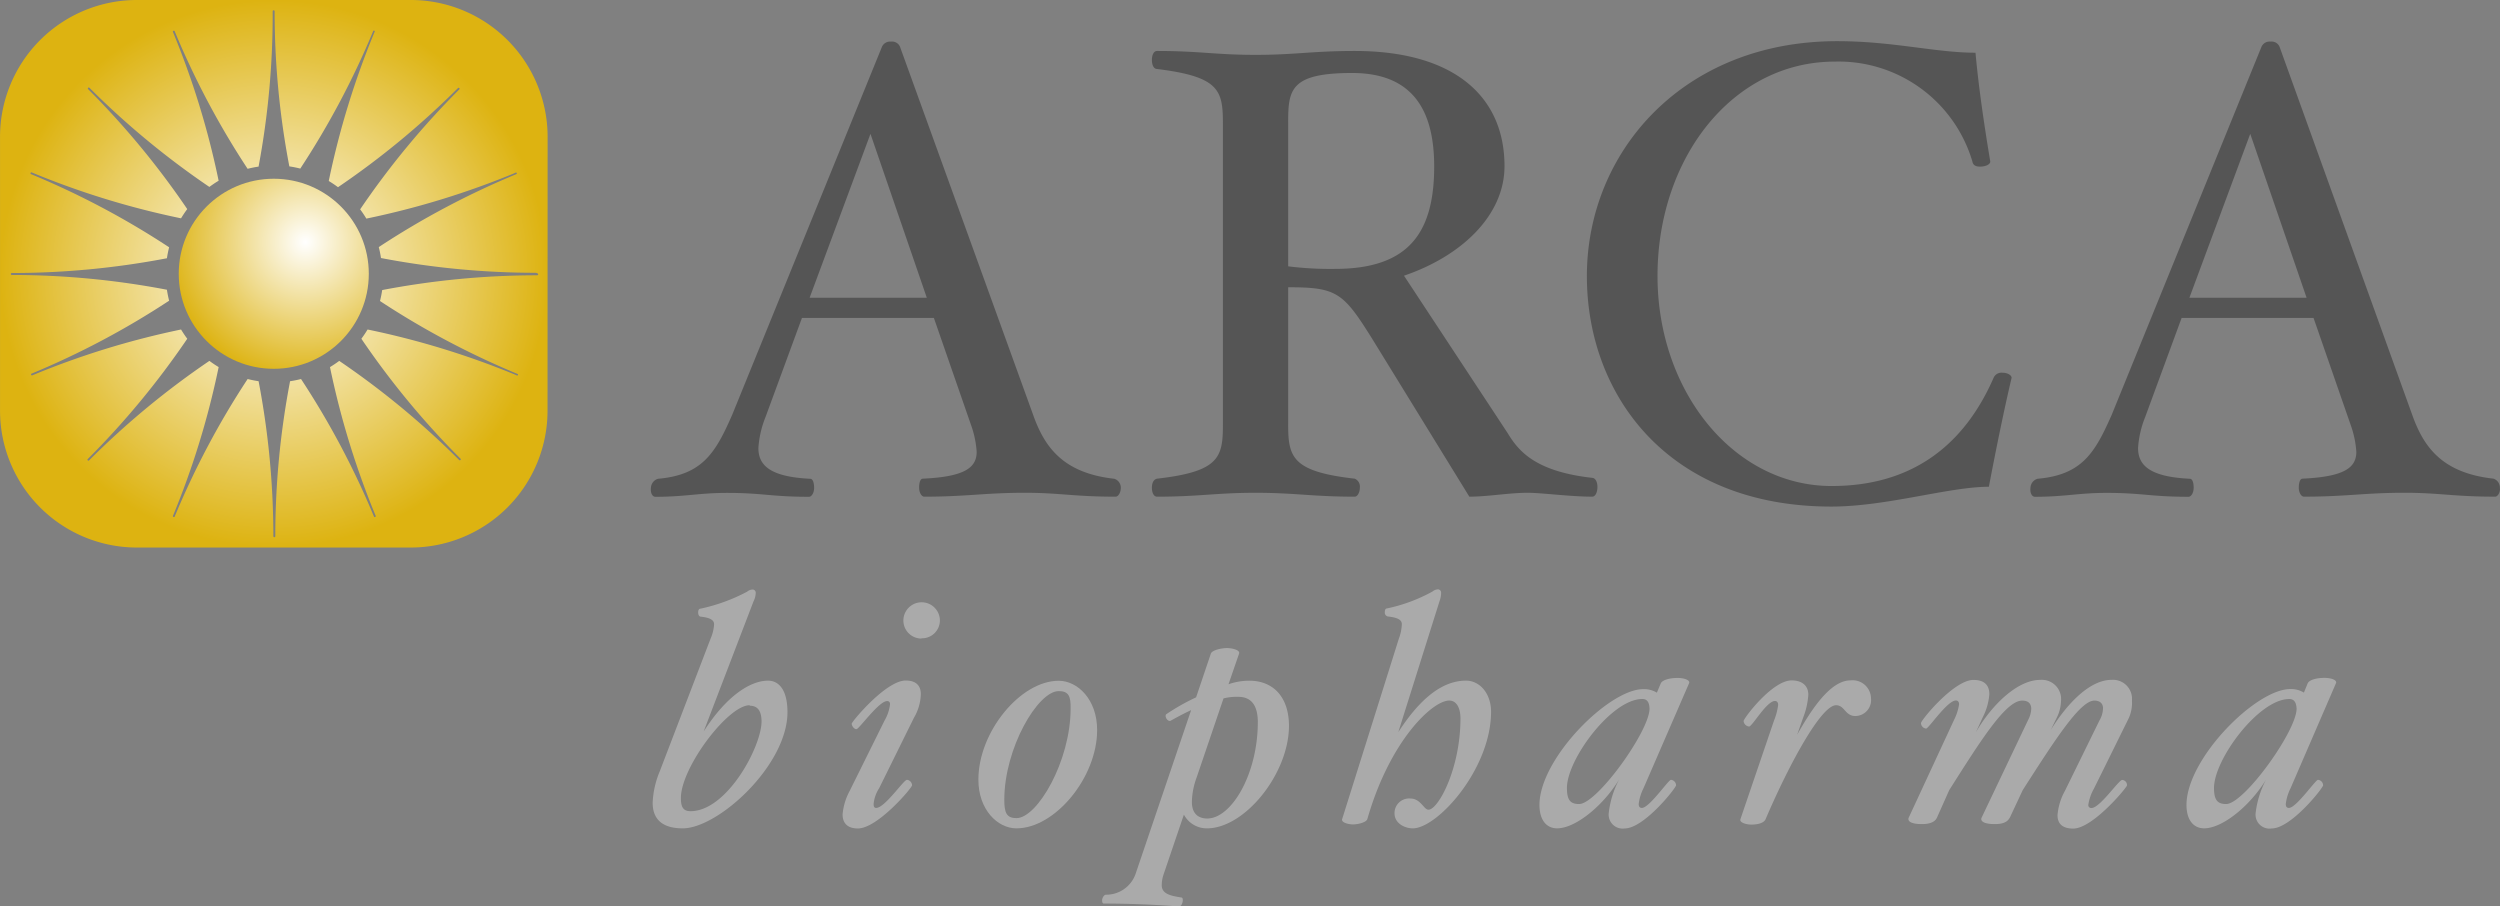 <svg viewBox="759 362.711 220.031 79.781" xmlns="http://www.w3.org/2000/svg" xmlns:xlink="http://www.w3.org/1999/xlink">
<rect x="759" y="362.711" width="220.031" height="79.781" fill="#808080" stroke="none"/>
<defs>
<style>
      .cls-1 {
        fill: #555;
      }

      .cls-2 {
        fill: #aaa;
      }

      .cls-3 {
        fill: url(#radial-gradient);
      }

      .cls-4 {
        fill: url(#radial-gradient-2);
      }
    </style>
<radialGradient cx="314.845" cy="294.095" gradientUnits="userSpaceOnUse" id="radial-gradient" r="24.095">
<stop offset="0" stop-color="#fff"></stop>
<stop offset="1" stop-color="#ddb311"></stop>
</radialGradient>
<radialGradient cx="11.148" cy="5.579" id="radial-gradient-2" r="12.304" href="#radial-gradient"></radialGradient>
</defs>
<g id="group-1" transform="translate(759 362.711)">
<path class="cls-1" d="M385.148,313.472c-3.716,0-4.9-.343-8-.343-3.492,0-5.13.343-8.846.343-.225,0-.45-.343-.45-.793s.107-.792.332-.792c3.662-.172,4.733-.954,4.733-2.367a8.57,8.57,0,0,0-.5-2.367l-3.266-9.413H357.54l-3.213,8.739a8.788,8.788,0,0,0-.621,2.709c0,1.521,1.017,2.538,4.562,2.709.225,0,.343.343.343.793s-.225.792-.45.792c-3.32,0-4.112-.343-7.207-.343-2.485,0-3.663.343-6.307.343-.279,0-.451-.343-.4-.792a.869.869,0,0,1,.622-.793c3.941-.342,5.076-2.313,6.532-5.633l13.183-32.394a.783.783,0,0,1,.792-.45.761.761,0,0,1,.792.45l11.716,32.394c1.017,2.87,2.645,5.129,7.153,5.633a.825.825,0,0,1,.567.793C385.6,313.129,385.373,313.472,385.148,313.472ZM363.57,281.538l-5.355,14.425h10.313Z" id="path" transform="translate(-286.958 -269.758)"></path>
<path class="cls-1" d="M424.176,313.416c-1.917,0-4.455-.342-5.687-.342-1.639,0-3.491.342-5.13.342l-8.567-13.921c-2.538-4.059-3.095-4.509-7.378-4.509V307.1c0,2.87.4,4.112,5.858,4.733a.75.75,0,0,1,.45.792c0,.45-.225.792-.45.792-3.716,0-5.237-.342-8.728-.342s-4.958.342-8.674.342c-.279,0-.45-.342-.45-.792s.171-.728.45-.792c5.461-.621,5.8-1.863,5.8-4.733V280.562c0-2.935-.332-4.112-5.8-4.787-.279,0-.45-.343-.45-.793s.171-.793.45-.793c3.716,0,5.183.343,8.674.343s5.012-.343,8.728-.343c8.674,0,13.182,3.941,13.182,10.141,0,4.284-3.716,7.892-8.846,9.638l9.125,13.857c.953,1.574,2.42,3.384,7.5,3.941.225.053.4.343.4.793S424.465,313.416,424.176,313.416Zm-21.129-37.289c-5.526,0-5.633,1.521-5.633,4.455v12.562a29.672,29.672,0,0,0,4.112.225c6.425,0,8.739-3.095,8.739-9.017C410.265,279.608,408.53,276.128,403.047,276.128Z" data-name="path" id="path-2" transform="translate(-284.039 -269.703)"></path>
<path class="cls-1" d="M456.552,312.6c-3.491,0-9.017,1.745-13.857,1.745-14.425,0-21.525-9.863-21.525-20.283,0-10.987,8.513-20.679,22.028-20.679,4.9,0,8.674,1.017,12.176,1.017.278,3.095.792,6.533,1.3,9.574,0,.278-.449.45-.9.45s-.621-.171-.675-.45a12.283,12.283,0,0,0-12.112-8.792c-8.964,0-15.6,8.449-15.6,18.869,0,10.141,6.7,18.484,15.325,18.484,7.207,0,11.715-3.716,14.253-9.52a.76.76,0,0,1,.793-.45c.45,0,.793.225.793.45C457.9,305.753,457.12,309.587,456.552,312.6Z" data-name="path" id="path-3" transform="translate(-281.505 -269.76)"></path>
<path class="cls-1" d="M498.538,313.471c-3.716,0-4.9-.343-8-.343-3.492,0-5.13.343-8.846.343-.224,0-.45-.343-.45-.793s.118-.792.332-.792c3.663-.172,4.733-.953,4.733-2.367a8.561,8.561,0,0,0-.5-2.367l-3.266-9.413H470.931l-3.213,8.739a8.775,8.775,0,0,0-.621,2.709c0,1.521,1.017,2.538,4.562,2.709.225,0,.332.343.332.793s-.225.792-.45.792c-3.33,0-4.112-.343-7.207-.343-2.474,0-3.663.343-6.308.343-.278,0-.45-.343-.4-.792a.867.867,0,0,1,.621-.793c3.941-.343,5.065-2.313,6.533-5.633l13.183-32.394a.782.782,0,0,1,.793-.45.761.761,0,0,1,.792.45l11.672,32.383c1.018,2.87,2.645,5.13,7.154,5.633a.825.825,0,0,1,.567.792C499,313.129,498.721,313.471,498.538,313.471Zm-21.568-31.934-5.354,14.425h10.313Z" data-name="path" id="path-4" transform="translate(-278.921 -269.758)"></path>
<path class="cls-2" d="M347.035,339.471c-1.778,0-2.645-.793-2.645-2.249a7.991,7.991,0,0,1,.621-2.763l4.476-11.683a3.744,3.744,0,0,0,.311-1.263c0-.4-.4-.589-1.178-.675-.139,0-.225-.172-.225-.364s.054-.342.225-.342a15.818,15.818,0,0,0,4.08-1.489.817.817,0,0,1,.482-.193.279.279,0,0,1,.279.311,1.78,1.78,0,0,1-.193.728l-4.391,11.458c2.056-3.213,4.166-4.476,5.665-4.476.9,0,1.713.728,1.713,2.784C356.245,333.924,350.162,339.471,347.035,339.471Zm5.89-10.838c-1.917,0-6.051,5.494-6.051,8.171,0,.814.225,1.156.846,1.156,3.213,0,6.254-5.686,6.254-7.913-.01-.943-.364-1.371-1.049-1.371Z" data-name="path" id="path-5" transform="translate(-286.948 -266.565)"></path>
<path class="cls-2" d="M366.275,329.673l-3.063,6.2a3.045,3.045,0,0,0-.482,1.382c0,.224.053.343.225.343.761,0,2.42-2.474,2.709-2.474a.5.5,0,0,1,.45.482c0,.225-3.041,3.8-4.765,3.8-.953,0-1.35-.5-1.35-1.243a5.363,5.363,0,0,1,.621-2.056l3.074-6.2a3.7,3.7,0,0,0,.482-1.435c0-.171-.086-.279-.257-.279-.728,0-2.474,2.474-2.7,2.474s-.418-.311-.418-.482,3.009-3.8,4.755-3.8c.846,0,1.328.4,1.328,1.189A4.29,4.29,0,0,1,366.275,329.673Zm.675-6.982a1.585,1.585,0,0,1-1.6-1.585,1.606,1.606,0,1,1,3.213,0,1.574,1.574,0,0,1-1.617,1.563Z" data-name="path" id="path-6" transform="translate(-285.841 -266.491)"></path>
<path class="cls-2" d="M374.512,338.94c-1.66,0-3.352-1.638-3.352-4.284,0-4.23,3.716-8.706,7.068-8.706,1.66,0,3.384,1.638,3.384,4.337C381.612,334.464,377.9,338.94,374.512,338.94Zm3.716-12.08c-1.831,0-4.787,5.012-4.787,9.574,0,1.124.193,1.606,1.071,1.606,1.831,0,4.765-5.012,4.765-9.638C379.3,327.31,379.106,326.86,378.228,326.86Z" data-name="path" id="path-7" transform="translate(-285.05 -266.034)"></path>
<path class="cls-2" d="M390.55,339.13a2.279,2.279,0,0,1-2.024-1.21l-1.778,5.237a2.978,2.978,0,0,0-.171.985c0,.793.878.932,1.713,1.071.118,0,.139.118.139.225,0,.278-.139.567-.343.567-2.142-.171-4.562-.257-6.619-.257-.053,0-.139-.053-.139-.278s.171-.5.343-.5a2.741,2.741,0,0,0,2.592-1.8l4.9-14.446c-.675.311-1.3.653-1.8.932-.086.053-.257,0-.364-.171s-.107-.364,0-.417A18.855,18.855,0,0,1,389.6,327.6l1.3-3.855c.118-.31.953-.482,1.414-.482s1.178.172,1.071.482l-.932,2.7a5.567,5.567,0,0,1,1.831-.311c2.056,0,3.491,1.381,3.491,3.994C397.758,334.312,393.9,339.13,390.55,339.13Zm2.763-11.576a4.683,4.683,0,0,0-1.3.139l-2.366,6.961a6.572,6.572,0,0,0-.418,2.141c0,1.189.728,1.468,1.349,1.468,2.142,0,4.455-3.92,4.455-8.5C395.026,328.176,394.352,327.554,393.313,327.554Z" data-name="path" id="path-8" transform="translate(-284.329 -266.224)"></path>
<path class="cls-2" d="M407.272,339.472c-.675,0-1.606-.418-1.606-1.328a1.285,1.285,0,0,1,1.381-1.3c.932,0,1.189.985,1.607.985.867,0,2.816-3.63,2.816-8.032,0-.953-.365-1.574-.985-1.574-1.489,0-5.237,3.545-7.207,10.42-.085.31-.846.482-1.264.482s-1.071-.171-.953-.482l4.991-15.881a3.941,3.941,0,0,0,.257-1.264c0-.4-.418-.589-1.243-.675a.353.353,0,0,1-.256-.364c0-.193.053-.343.192-.343a14.448,14.448,0,0,0,4.005-1.488.813.813,0,0,1,.482-.193.289.289,0,0,1,.278.311,2.044,2.044,0,0,1-.139.728L406,331c1.574-2.42,3.544-4.53,5.965-4.53,1.157,0,2.2,1.071,2.2,2.763C414.137,334.289,409.435,339.472,407.272,339.472Z" data-name="path" id="path-9" transform="translate(-282.931 -266.566)"></path>
<path class="cls-2" d="M426.426,335.433a4.132,4.132,0,0,0-.418,1.381c0,.225.086.343.279.343.653,0,2.334-2.474,2.559-2.474a.5.5,0,0,1,.45.482c0,.225-2.817,3.8-4.53,3.8a1.232,1.232,0,0,1-1.4-1.328,8.353,8.353,0,0,1,1.178-3.438c-1.35,2.506-3.995,4.755-5.719,4.755-.953,0-1.553-.761-1.553-2.056,0-4.08,6.115-10.194,9.124-10.194a2.138,2.138,0,0,1,1.21.31l.343-.814c.139-.31.793-.482,1.467-.482s1.156.225,1.017.482Zm-.118-7.86c-2.677,0-6.618,5.3-6.618,7.828,0,1.071.31,1.414,1.071,1.414,1.574,0,6.2-6.425,6.2-8.4-.022-.536-.193-.846-.643-.846Z" data-name="path" id="path-10" transform="translate(-281.781 -266.05)"></path>
<path class="cls-2" d="M443.932,329.058c-.953,0-.953-.953-1.724-.953-1.317,0-4.144,5.215-6.2,10.023-.139.332-.653.482-1.263.482-.417,0-1.071-.171-.953-.482l2.955-8.674a5.494,5.494,0,0,0,.364-1.381c0-.225-.118-.343-.279-.343-.739,0-2,2.249-2.281,2.249a.536.536,0,0,1-.482-.482c0-.225,2.506-3.577,4.23-3.577.9,0,1.467.45,1.467,1.264a6.724,6.724,0,0,1-.45,2l-.535,1.52c1.3-2.313,2.956-4.787,4.7-4.787a1.618,1.618,0,0,1,1.8,1.574,1.4,1.4,0,0,1-1.349,1.563Z" data-name="path" id="path-11" transform="translate(-280.611 -266.036)"></path>
<path class="cls-2" d="M467,329.221l-3.073,6.221a4.191,4.191,0,0,0-.5,1.435.258.258,0,0,0,.278.279c.739,0,2.4-2.474,2.709-2.474a.454.454,0,0,1,.418.482c0,.171-3.009,3.8-4.733,3.8-.932,0-1.381-.418-1.381-1.178a5.265,5.265,0,0,1,.653-2.142l3.041-6.2a2.214,2.214,0,0,0,.311-1.071c0-.418-.279-.674-.76-.674-1.243,0-3.406,3.351-6.308,7.881l-1.124,2.4c-.193.364-.535.589-1.328.589-1.07,0-1.3-.31-1.156-.589l4.08-8.567a2.277,2.277,0,0,0,.278-.985c0-.482-.278-.728-.792-.728-1.435,0-3.577,3.384-6.426,7.881l-1.071,2.4c-.14.342-.536.589-1.328.589-1.071,0-1.3-.31-1.156-.589l3.973-8.567a4.564,4.564,0,0,0,.449-1.381c0-.193-.085-.343-.278-.343-.76,0-2.4,2.473-2.624,2.473a.5.5,0,0,1-.45-.482c0-.257,2.9-3.8,4.616-3.8,1.071,0,1.4.568,1.4,1.263a5.35,5.35,0,0,1-.568,2l-.621,1.349c1.4-2.42,3.663-4.615,5.665-4.615a1.692,1.692,0,0,1,1.831,1.863,3.46,3.46,0,0,1-.342,1.4l-.568,1.156c1.467-2.366,3.458-4.422,5.354-4.422a1.671,1.671,0,0,1,1.8,1.8A3.309,3.309,0,0,1,467,329.221Z" data-name="path" id="path-12" transform="translate(-279.631 -266.039)"></path>
<path class="cls-2" d="M479.606,335.433a4.156,4.156,0,0,0-.418,1.381c0,.225.086.343.279.343.642,0,2.334-2.474,2.559-2.474a.5.5,0,0,1,.45.482c0,.225-2.817,3.8-4.53,3.8a1.231,1.231,0,0,1-1.414-1.328,8.334,8.334,0,0,1,1.189-3.438c-1.349,2.506-3.994,4.754-5.718,4.754-.953,0-1.553-.76-1.553-2.056,0-4.08,6.115-10.2,9.124-10.2a2.146,2.146,0,0,1,1.21.311l.332-.814c.139-.311.792-.482,1.468-.482s1.156.225,1.017.482Zm-.117-7.86c-2.677,0-6.617,5.3-6.617,7.828,0,1.071.31,1.414,1.07,1.414,1.574,0,6.2-6.425,6.2-8.4C480.11,327.883,479.938,327.573,479.489,327.573Z" data-name="path" id="path-13" transform="translate(-278.012 -266.05)"></path>
<path class="cls-3" d="M338.94,306.143a12.047,12.047,0,0,1-12.047,12.047H302.8a12.047,12.047,0,0,1-12.047-12.047V282.048A12.047,12.047,0,0,1,302.8,270h24.1a12.047,12.047,0,0,1,12.047,12.048Zm-1.006-12.133a72.6,72.6,0,0,1-13.653-1.3,9.5,9.5,0,0,0-.194-.964,72.535,72.535,0,0,1,12.122-6.426.076.076,0,1,0-.107-.107,72.649,72.649,0,0,1-13.108,4.027,9.412,9.412,0,0,0-.546-.814,72.522,72.522,0,0,1,8.739-10.57.086.086,0,0,0-.118-.118,72.514,72.514,0,0,1-10.57,8.738q-.393-.294-.814-.547a72.65,72.65,0,0,1,4.027-13.107.075.075,0,1,0-.107-.107,72.574,72.574,0,0,1-6.426,12.122,9.5,9.5,0,0,0-.964-.193A72.6,72.6,0,0,1,314.92,271a.086.086,0,1,0-.171,0,72.542,72.542,0,0,1-1.242,13.664,9.468,9.468,0,0,0-.964.193,72.574,72.574,0,0,1-6.426-12.122.084.084,0,0,0-.1-.023.086.086,0,0,0-.052.086,72.587,72.587,0,0,1,4.027,13.108,9.507,9.507,0,0,0-.814.546,72.555,72.555,0,0,1-10.569-8.738.086.086,0,0,0-.118.118,72.541,72.541,0,0,1,8.739,10.57,9.711,9.711,0,0,0-.546.813,72.6,72.6,0,0,1-13.108-4.026.086.086,0,0,0-.1-.009.086.086,0,0,0,.036.159,72.619,72.619,0,0,1,12.123,6.426,9.248,9.248,0,0,0-.193.964,72.581,72.581,0,0,1-13.654,1.3.086.086,0,0,0,0,.172,72.564,72.564,0,0,1,13.653,1.3,9.392,9.392,0,0,0,.194.964,72.6,72.6,0,0,1-12.123,6.426.087.087,0,0,0-.023.1.086.086,0,0,0,.087.051A72.55,72.55,0,0,1,306.685,299a9.717,9.717,0,0,0,.546.814,72.652,72.652,0,0,1-8.739,10.569.086.086,0,1,0,.118.117,72.533,72.533,0,0,1,10.57-8.738,9.563,9.563,0,0,0,.814.546,72.584,72.584,0,0,1-4.027,13.107.086.086,0,0,0,.052.087.085.085,0,0,0,.1-.022,72.556,72.556,0,0,1,6.426-12.122,9.477,9.477,0,0,0,.964.193,72.58,72.58,0,0,1,1.3,13.654.086.086,0,0,0,.171,0,72.537,72.537,0,0,1,1.3-13.653,9.5,9.5,0,0,0,.964-.194,72.54,72.54,0,0,1,6.426,12.122.086.086,0,0,0,.15-.064,72.683,72.683,0,0,1-4.027-13.107,9.669,9.669,0,0,0,.814-.546,72.6,72.6,0,0,1,10.569,8.738.086.086,0,0,0,.118-.117,72.6,72.6,0,0,1-8.739-10.57,9.431,9.431,0,0,0,.547-.814,72.531,72.531,0,0,1,13.107,4.026.076.076,0,1,0,.107-.107,72.6,72.6,0,0,1-12.122-6.426,9.352,9.352,0,0,0,.193-.964,72.587,72.587,0,0,1,13.654-1.3.086.086,0,0,0,0-.171Z" data-name="path" id="path-14" transform="translate(-290.75 -270)"></path>
<circle class="cls-4" cx="8.364" cy="8.364" id="ellipse" r="8.364" transform="translate(15.731 15.731)"></circle>
</g>
</svg>